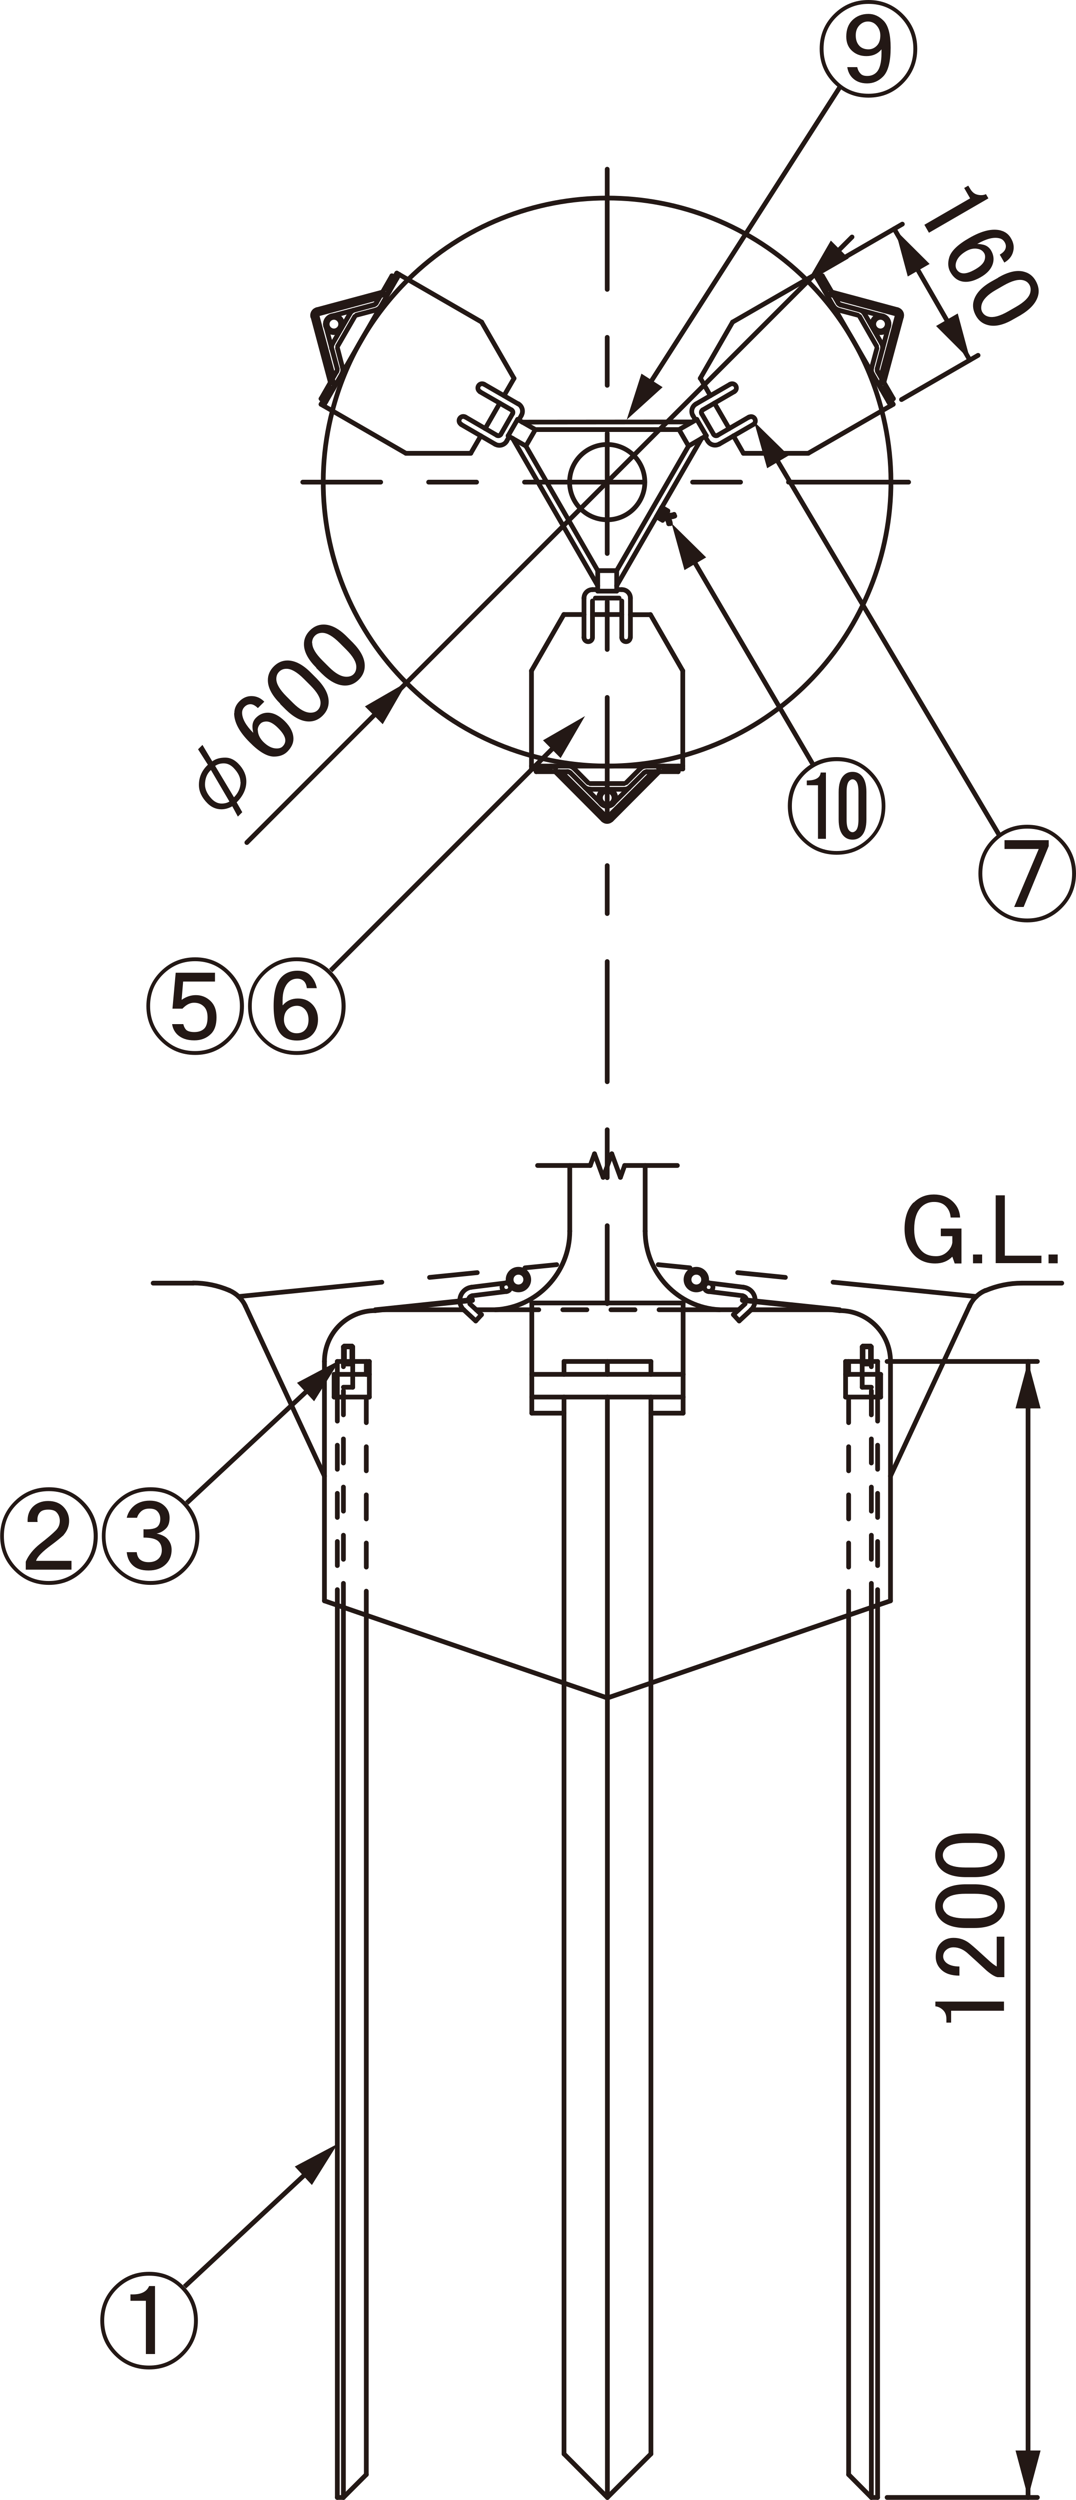 <?xml version="1.0" encoding="UTF-8"?>
<svg xmlns="http://www.w3.org/2000/svg" viewBox="0 0 63.51 147.46">
  <defs>
    <style>
      .cls-1, .cls-2, .cls-3, .cls-4, .cls-5, .cls-6 {
        fill: none;
        stroke: #231815;
        stroke-width: .28px;
      }

      .cls-2 {
        stroke-dasharray: 8.5 2.83 2.83 2.83 2.83 2.83;
      }

      .cls-2, .cls-3, .cls-4, .cls-5, .cls-6 {
        stroke-linecap: round;
        stroke-linejoin: round;
      }

      .cls-3 {
        stroke-dasharray: 1.42 1.42;
      }

      .cls-7 {
        fill: #231815;
      }

      .cls-4 {
        stroke-dasharray: 17.1 12.08;
      }

      .cls-6 {
        stroke-dasharray: 7.09 2.83 2.83 2.83;
      }
    </style>
  </defs>
  <g id="_組図" data-name="組図">
    <polygon class="cls-7" points="61.42 83.08 60.68 80.31 59.94 83.08 61.42 83.08"/>
    <polygon class="cls-7" points="59.94 144.55 60.68 147.32 61.42 144.55 59.94 144.55"/>
    <path class="cls-5" d="M13.54,76.12c-.68-.29-1.4-.44-2.14-.44"/>
    <path class="cls-5" d="M14.48,77.03c-.19-.41-.53-.73-.94-.91"/>
    <path class="cls-5" d="M58.17,76.12c-.42.18-.75.5-.94.91"/>
    <path class="cls-5" d="M60.31,75.69c-.73,0-1.46.15-2.14.44"/>
    <path class="cls-5" d="M38.06,28.44c0-1.23-1-2.22-2.22-2.22s-2.22.99-2.22,2.22.99,2.22,2.22,2.22,2.22-1,2.22-2.22Z"/>
    <path class="cls-5" d="M47.59,16.49c-6.52-6.41-16.98-6.41-23.5,0"/>
    <path class="cls-5" d="M40.3,44.58c8.81-2.44,14.04-11.5,11.75-20.35"/>
    <path class="cls-5" d="M19.62,24.23c-2.3,8.85,2.93,17.91,11.75,20.35"/>
    <line class="cls-5" x1="31.39" y1="76.86" x2="31.39" y2="83.36"/>
    <line class="cls-5" x1="33.29" y1="80.31" x2="33.29" y2="81.07"/>
    <line class="cls-5" x1="40.32" y1="76.86" x2="40.32" y2="83.36"/>
    <line class="cls-5" x1="38.42" y1="80.31" x2="38.42" y2="81.07"/>
    <line class="cls-5" x1="38.42" y1="82.41" x2="38.42" y2="144.75"/>
    <line class="cls-5" x1="33.29" y1="82.41" x2="33.29" y2="144.75"/>
    <line class="cls-5" x1="48.74" y1="15.83" x2="53.26" y2="13.22"/>
    <line class="cls-5" x1="52.78" y1="13.5" x2="57.24" y2="21.24"/>
    <polygon class="cls-7" points="55.25 19.23 57.27 21.25 56.53 18.49 55.25 19.23"/>
    <polygon class="cls-7" points="54.87 15.57 52.84 13.55 53.58 16.31 54.87 15.57"/>
    <line class="cls-5" x1="53.21" y1="23.57" x2="57.73" y2="20.96"/>
    <line class="cls-5" x1="14.57" y1="49.7" x2="50.29" y2="13.98"/>
    <polygon class="cls-7" points="22.59 42.72 24.02 40.24 21.54 41.67 22.59 42.72"/>
    <polygon class="cls-7" points="49.04 14.19 47.61 16.67 50.09 15.24 49.04 14.19"/>
    <g>
      <line class="cls-5" x1="40.79" y1="32.81" x2="47.93" y2="45"/>
      <polygon class="cls-7" points="41.68 32.88 39.64 30.87 40.4 33.63 41.68 32.88"/>
    </g>
    <line class="cls-5" x1="52.36" y1="147.32" x2="61.23" y2="147.32"/>
    <line class="cls-5" x1="60.68" y1="147.32" x2="60.68" y2="80.31"/>
    <line class="cls-5" x1="52.36" y1="80.31" x2="61.23" y2="80.31"/>
    <path class="cls-5" d="M41.86,75.68c-.14-.02-.26.08-.28.22-.02.14.08.26.22.28"/>
    <path class="cls-4" d="M41.8,76.18c.14.02.26-.08.28-.22.02-.14-.08-.26-.22-.28"/>
    <line class="cls-5" x1="41.86" y1="75.68" x2="43.88" y2="75.93"/>
    <line class="cls-5" x1="41.8" y1="76.18" x2="43.82" y2="76.43"/>
    <line class="cls-5" x1="43.29" y1="77.55" x2="43.98" y2="76.91"/>
    <line class="cls-5" x1="43.63" y1="77.92" x2="44.32" y2="77.28"/>
    <line class="cls-5" x1="43.63" y1="77.92" x2="43.29" y2="77.55"/>
    <path class="cls-5" d="M41.71,75.48c0-.33-.27-.61-.61-.61s-.61.27-.61.61.27.61.61.61.61-.27.61-.61Z"/>
    <path class="cls-5" d="M41.53,75.48c0-.24-.19-.43-.43-.43s-.43.19-.43.43.19.43.43.43.43-.19.43-.43Z"/>
    <path class="cls-5" d="M44.32,77.28c.14-.13.22-.3.24-.49"/>
    <path class="cls-5" d="M44.57,76.74c.02-.41-.28-.76-.69-.81"/>
    <path class="cls-5" d="M44.06,76.69c0-.13-.11-.24-.25-.26"/>
    <path class="cls-5" d="M29.91,76.18c.14-.02.24-.14.22-.28-.02-.14-.14-.24-.28-.22"/>
    <path class="cls-4" d="M29.85,75.68c-.14.02-.24.14-.22.28.02.14.14.23.28.22"/>
    <line class="cls-5" x1="29.85" y1="75.68" x2="27.83" y2="75.93"/>
    <line class="cls-5" x1="29.91" y1="76.18" x2="27.89" y2="76.43"/>
    <path class="cls-5" d="M31.21,75.48c0-.33-.27-.61-.61-.61s-.61.27-.61.61.27.61.61.61.61-.27.61-.61Z"/>
    <path class="cls-5" d="M31.03,75.48c0-.24-.19-.43-.43-.43s-.43.19-.43.43.19.43.43.43.43-.19.43-.43Z"/>
    <path class="cls-5" d="M27.83,75.93c-.4.05-.7.4-.69.81"/>
    <path class="cls-5" d="M27.14,76.79c.02.19.11.36.24.49"/>
    <path class="cls-5" d="M27.89,76.43c-.13.02-.23.12-.24.26"/>
    <line class="cls-5" x1="28.08" y1="77.92" x2="27.39" y2="77.28"/>
    <line class="cls-5" x1="28.08" y1="77.92" x2="28.42" y2="77.55"/>
    <line class="cls-5" x1="28.42" y1="77.55" x2="27.73" y2="76.91"/>
    <line class="cls-6" x1="35.84" y1="9.98" x2="35.84" y2="76.9"/>
    <line class="cls-5" x1="31.73" y1="68.75" x2="34.84" y2="68.75"/>
    <line class="cls-5" x1="34.84" y1="68.75" x2="35.09" y2="68.06"/>
    <line class="cls-5" x1="35.09" y1="68.06" x2="35.6" y2="69.45"/>
    <line class="cls-5" x1="35.6" y1="69.45" x2="36.11" y2="68.06"/>
    <line class="cls-5" x1="36.11" y1="68.06" x2="36.62" y2="69.45"/>
    <line class="cls-5" x1="36.62" y1="69.45" x2="36.87" y2="68.75"/>
    <line class="cls-5" x1="36.87" y1="68.75" x2="39.98" y2="68.75"/>
    <line class="cls-3" x1="40.32" y1="77.26" x2="31.39" y2="77.26"/>
    <line class="cls-4" x1="51.8" y1="80.31" x2="51.8" y2="81.07"/>
    <line class="cls-4" x1="51.8" y1="81.07" x2="51.8" y2="82.41"/>
    <line class="cls-3" x1="51.8" y1="82.41" x2="51.8" y2="94.69"/>
    <line class="cls-5" x1="31.39" y1="83.36" x2="33.29" y2="83.36"/>
    <line class="cls-5" x1="35.85" y1="80.31" x2="35.85" y2="81.07"/>
    <line class="cls-4" x1="19.91" y1="80.31" x2="19.91" y2="81.07"/>
    <line class="cls-4" x1="19.91" y1="81.07" x2="19.91" y2="82.41"/>
    <path class="cls-5" d="M29.24,77.26c2.46-.14,4.39-2.18,4.39-4.64"/>
    <line class="cls-4" x1="51.98" y1="81.07" x2="51.98" y2="82.41"/>
    <line class="cls-5" x1="52.56" y1="80.31" x2="52.56" y2="94.43"/>
    <path class="cls-5" d="M52.56,80.31c0-1.66-1.34-3-3-3"/>
    <line class="cls-5" x1="43.82" y1="76.66" x2="49.56" y2="77.26"/>
    <line class="cls-5" x1="43.82" y1="76.71" x2="49.55" y2="77.31"/>
    <line class="cls-5" x1="31.39" y1="76.86" x2="40.32" y2="76.86"/>
    <line class="cls-5" x1="57.23" y1="77.03" x2="52.56" y2="87.07"/>
    <line class="cls-4" x1="19.72" y1="81.07" x2="19.72" y2="82.41"/>
    <path class="cls-5" d="M22.15,77.31c-1.66,0-3,1.34-3,3"/>
    <line class="cls-5" x1="14.48" y1="77.03" x2="19.15" y2="87.07"/>
    <line class="cls-5" x1="11.4" y1="75.69" x2="9.04" y2="75.69"/>
    <line class="cls-5" x1="38.42" y1="80.31" x2="33.29" y2="80.31"/>
    <line class="cls-5" x1="49.09" y1="77.26" x2="44.33" y2="77.26"/>
    <line class="cls-5" x1="43.6" y1="77.26" x2="40.32" y2="77.26"/>
    <line class="cls-5" x1="19.15" y1="80.31" x2="19.15" y2="94.43"/>
    <line class="cls-5" x1="60.31" y1="75.69" x2="62.67" y2="75.69"/>
    <line class="cls-5" x1="51.43" y1="147.32" x2="51.8" y2="147.32"/>
    <line class="cls-5" x1="51.43" y1="147.32" x2="50.09" y2="145.97"/>
    <line class="cls-5" x1="35.85" y1="147.32" x2="33.29" y2="144.75"/>
    <line class="cls-5" x1="20.27" y1="147.32" x2="19.91" y2="147.32"/>
    <line class="cls-5" x1="20.27" y1="147.32" x2="21.62" y2="145.97"/>
    <line class="cls-6" x1="53.63" y1="28.44" x2="17.87" y2="28.44"/>
    <line class="cls-5" x1="19.1" y1="23.93" x2="23.56" y2="16.19"/>
    <line class="cls-4" x1="22.86" y1="17.07" x2="23.28" y2="16.35"/>
    <line class="cls-5" x1="23.28" y1="16.35" x2="23.42" y2="16.11"/>
    <line class="cls-5" x1="23.13" y1="16.27" x2="22.2" y2="17.89"/>
    <line class="cls-5" x1="23.13" y1="16.27" x2="23.42" y2="16.43"/>
    <line class="cls-5" x1="18.75" y1="18.43" x2="22.46" y2="17.44"/>
    <line class="cls-5" x1="18.7" y1="18.27" x2="22.58" y2="17.23"/>
    <line class="cls-5" x1="18.63" y1="18.64" x2="19.62" y2="22.35"/>
    <line class="cls-5" x1="18.47" y1="18.68" x2="19.5" y2="22.55"/>
    <line class="cls-5" x1="18.69" y1="18.54" x2="19.63" y2="22.04"/>
    <line class="cls-5" x1="18.69" y1="18.54" x2="22.2" y2="17.6"/>
    <line class="cls-5" x1="19.56" y1="18.65" x2="22.07" y2="17.98"/>
    <path class="cls-5" d="M19.56,18.65c-.25.07-.4.33-.34.58"/>
    <path class="cls-5" d="M18.7,18.27c-.18.05-.28.23-.24.41"/>
    <path class="cls-5" d="M20.21,19.12c0-.28-.22-.5-.5-.5s-.5.23-.5.5.22.5.5.5.5-.22.5-.5Z"/>
    <path class="cls-5" d="M20.11,19.12c0-.22-.18-.4-.4-.4s-.4.18-.4.4.18.4.4.4.4-.18.4-.4Z"/>
    <line class="cls-5" x1="20.65" y1="18.51" x2="19.64" y2="20.25"/>
    <line class="cls-5" x1="20.94" y1="18.67" x2="19.93" y2="20.42"/>
    <line class="cls-5" x1="21.04" y1="18.59" x2="22.18" y2="18.29"/>
    <path class="cls-5" d="M20.87,18.3c-.09.04-.17.12-.22.2"/>
    <line class="cls-4" x1="22.46" y1="17.44" x2="22.74" y2="17.36"/>
    <path class="cls-4" d="M22.74,17.36c.11-.03.21-.11.27-.21"/>
    <line class="cls-5" x1="19.23" y1="19.23" x2="19.9" y2="21.74"/>
    <line class="cls-5" x1="19.92" y1="20.54" x2="20.22" y2="21.69"/>
    <path class="cls-5" d="M19.64,20.25c-.05.09-.08.2-.07.3"/>
    <path class="cls-5" d="M19.74,22.02c.12-.03.19-.15.16-.27h0"/>
    <path class="cls-5" d="M20.17,22.07c.07-.12.08-.25.05-.38"/>
    <line class="cls-5" x1="19.88" y1="21.9" x2="18.95" y2="23.52"/>
    <line class="cls-4" x1="19.62" y1="22.35" x2="19.7" y2="22.63"/>
    <path class="cls-4" d="M19.65,22.97c.06-.1.08-.23.04-.34"/>
    <line class="cls-4" x1="19.09" y1="23.6" x2="19.51" y2="22.88"/>
    <line class="cls-5" x1="18.95" y1="23.52" x2="19.24" y2="23.69"/>
    <line class="cls-5" x1="18.95" y1="23.85" x2="19.09" y2="23.6"/>
    <path class="cls-5" d="M22.07,17.98c.12-.03.19-.15.16-.27h0"/>
    <path class="cls-5" d="M22.18,18.29c.13-.04.24-.12.31-.24"/>
    <line class="cls-5" x1="30.34" y1="22.32" x2="28.43" y2="19"/>
    <line class="cls-5" x1="28.43" y1="19" x2="23.42" y2="16.11"/>
    <line class="cls-5" x1="40.08" y1="25.34" x2="31.6" y2="25.34"/>
    <line class="cls-5" x1="40.85" y1="24.89" x2="30.82" y2="24.9"/>
    <line class="cls-5" x1="27.22" y1="25.04" x2="29.22" y2="26.2"/>
    <line class="cls-5" x1="27.47" y1="24.6" x2="29.33" y2="25.68"/>
    <path class="cls-5" d="M27.47,24.6c-.12-.07-.27-.03-.34.09-.07.12-.03.27.09.34"/>
    <line class="cls-5" x1="28.33" y1="23.11" x2="30.19" y2="24.18"/>
    <line class="cls-5" x1="28.58" y1="22.67" x2="30.59" y2="23.83"/>
    <line class="cls-5" x1="30.25" y1="24.41" x2="29.56" y2="25.62"/>
    <path class="cls-5" d="M30.25,24.41c.05-.08.02-.18-.06-.23h0"/>
    <path class="cls-5" d="M30.77,24.51c.14-.24.06-.55-.18-.69"/>
    <path class="cls-5" d="M28.58,22.67c-.12-.07-.27-.03-.34.09-.07.12-.03.27.09.34"/>
    <line class="cls-5" x1="31.6" y1="25.34" x2="31.04" y2="26.31"/>
    <line class="cls-5" x1="31.6" y1="25.34" x2="30.55" y2="24.74"/>
    <line class="cls-5" x1="29.99" y1="25.71" x2="30.55" y2="24.74"/>
    <line class="cls-5" x1="30.77" y1="24.51" x2="30.62" y2="24.78"/>
    <line class="cls-5" x1="31.04" y1="26.31" x2="29.99" y2="25.71"/>
    <path class="cls-5" d="M29.22,26.2c.24.14.55.06.69-.18h0"/>
    <line class="cls-5" x1="28.38" y1="25.71" x2="27.79" y2="26.73"/>
    <line class="cls-5" x1="30.06" y1="25.75" x2="29.91" y2="26.01"/>
    <line class="cls-5" x1="27.79" y1="26.74" x2="23.96" y2="26.74"/>
    <line class="cls-5" x1="23.96" y1="26.74" x2="18.95" y2="23.85"/>
    <path class="cls-5" d="M29.33,25.68c.08.05.18.02.23-.06"/>
    <line class="cls-5" x1="30.26" y1="25.86" x2="35.28" y2="34.55"/>
    <line class="cls-5" x1="31.04" y1="26.31" x2="35.28" y2="33.66"/>
    <line class="cls-5" x1="30.34" y1="22.32" x2="29.75" y2="23.34"/>
    <line class="cls-5" x1="29.5" y1="23.78" x2="28.64" y2="25.28"/>
    <path class="cls-4" d="M24.09,16.49c-2.16,2.13-3.71,4.8-4.47,7.74"/>
    <line class="cls-5" x1="40.3" y1="45.19" x2="31.37" y2="45.19"/>
    <line class="cls-4" x1="32.48" y1="45.36" x2="31.65" y2="45.36"/>
    <line class="cls-5" x1="31.65" y1="45.36" x2="31.37" y2="45.36"/>
    <line class="cls-5" x1="31.65" y1="45.52" x2="33.52" y2="45.52"/>
    <line class="cls-5" x1="31.65" y1="45.52" x2="31.65" y2="45.19"/>
    <line class="cls-5" x1="35.72" y1="48.24" x2="33" y2="45.52"/>
    <line class="cls-5" x1="35.6" y1="48.36" x2="32.77" y2="45.52"/>
    <line class="cls-5" x1="35.96" y1="48.24" x2="38.67" y2="45.52"/>
    <line class="cls-5" x1="36.08" y1="48.36" x2="38.91" y2="45.52"/>
    <line class="cls-5" x1="35.84" y1="48.23" x2="38.4" y2="45.67"/>
    <line class="cls-5" x1="35.84" y1="48.23" x2="33.27" y2="45.67"/>
    <line class="cls-5" x1="35.5" y1="47.42" x2="33.67" y2="45.59"/>
    <path class="cls-5" d="M35.5,47.42c.18.18.49.18.67,0"/>
    <path class="cls-5" d="M35.72,48.24c.07.06.17.06.24,0h0"/>
    <path class="cls-5" d="M35.6,48.36c.13.13.34.13.47,0"/>
    <path class="cls-5" d="M36.34,47.06c0-.28-.22-.5-.5-.5s-.5.22-.5.5.22.5.5.5.5-.23.5-.5Z"/>
    <path class="cls-5" d="M36.24,47.06c0-.22-.18-.4-.4-.4s-.4.18-.4.4.18.4.4.4.4-.18.4-.4Z"/>
    <line class="cls-5" x1="34.83" y1="46.56" x2="36.84" y2="46.56"/>
    <line class="cls-5" x1="34.83" y1="46.22" x2="36.84" y2="46.22"/>
    <line class="cls-5" x1="34.71" y1="46.17" x2="33.88" y2="45.33"/>
    <path class="cls-5" d="M34.54,46.46c.09.06.19.09.29.09"/>
    <path class="cls-4" d="M32.8,45.32c-.08-.08-.2-.13-.32-.13"/>
    <line class="cls-5" x1="36.17" y1="47.42" x2="38.01" y2="45.59"/>
    <line class="cls-5" x1="36.96" y1="46.17" x2="37.8" y2="45.33"/>
    <path class="cls-5" d="M36.84,46.56c.1,0,.21-.03.29-.09"/>
    <path class="cls-5" d="M38.33,45.59c-.09-.09-.23-.09-.32,0h0"/>
    <path class="cls-5" d="M38.15,45.19c-.13,0-.26.05-.36.15"/>
    <line class="cls-5" x1="38.15" y1="45.52" x2="40.03" y2="45.52"/>
    <path class="cls-4" d="M39.19,45.19c-.12,0-.23.05-.32.13"/>
    <line class="cls-4" x1="40.03" y1="45.36" x2="39.19" y2="45.36"/>
    <line class="cls-5" x1="40.03" y1="45.52" x2="40.03" y2="45.19"/>
    <line class="cls-5" x1="40.3" y1="45.36" x2="40.03" y2="45.36"/>
    <path class="cls-5" d="M33.67,45.59c-.09-.09-.23-.09-.31,0h0"/>
    <path class="cls-5" d="M33.88,45.33c-.1-.09-.22-.15-.36-.15"/>
    <line class="cls-5" x1="33.28" y1="36.25" x2="31.37" y2="39.57"/>
    <line class="cls-5" x1="31.37" y1="39.57" x2="31.37" y2="45.36"/>
    <line class="cls-5" x1="37.21" y1="37.6" x2="37.21" y2="35.28"/>
    <line class="cls-5" x1="36.7" y1="37.6" x2="36.7" y2="35.45"/>
    <path class="cls-5" d="M36.7,37.6c0,.14.11.25.25.25s.25-.11.25-.25"/>
    <line class="cls-5" x1="34.97" y1="37.6" x2="34.97" y2="35.45"/>
    <line class="cls-5" x1="34.47" y1="37.6" x2="34.47" y2="35.28"/>
    <line class="cls-5" x1="35.14" y1="35.28" x2="36.54" y2="35.28"/>
    <path class="cls-5" d="M34.97,34.78c-.28,0-.5.23-.5.5"/>
    <path class="cls-5" d="M34.47,37.6c0,.14.11.25.25.25s.25-.11.25-.25"/>
    <line class="cls-5" x1="35.28" y1="33.66" x2="36.4" y2="33.66"/>
    <line class="cls-5" x1="35.28" y1="33.66" x2="35.28" y2="34.87"/>
    <line class="cls-5" x1="36.4" y1="34.87" x2="35.28" y2="34.87"/>
    <line class="cls-5" x1="34.97" y1="34.78" x2="35.28" y2="34.78"/>
    <line class="cls-5" x1="40.3" y1="39.57" x2="40.3" y2="45.36"/>
    <line class="cls-5" x1="33.28" y1="36.25" x2="34.47" y2="36.25"/>
    <line class="cls-5" x1="34.97" y1="36.25" x2="36.7" y2="36.25"/>
    <line class="cls-5" x1="36.4" y1="33.66" x2="36.4" y2="34.87"/>
    <path class="cls-5" d="M37.21,35.28c0-.28-.23-.5-.5-.5h0"/>
    <line class="cls-5" x1="36.4" y1="34.78" x2="36.7" y2="34.78"/>
    <line class="cls-5" x1="37.21" y1="36.26" x2="38.39" y2="36.26"/>
    <line class="cls-5" x1="38.39" y1="36.25" x2="40.3" y2="39.57"/>
    <line class="cls-5" x1="48.11" y1="16.19" x2="52.58" y2="23.93"/>
    <line class="cls-4" x1="52.17" y1="22.88" x2="52.58" y2="23.6"/>
    <line class="cls-5" x1="52.58" y1="23.6" x2="52.72" y2="23.85"/>
    <line class="cls-5" x1="52.73" y1="23.52" x2="51.79" y2="21.9"/>
    <line class="cls-5" x1="52.73" y1="23.52" x2="52.44" y2="23.69"/>
    <line class="cls-5" x1="53.05" y1="18.64" x2="52.05" y2="22.35"/>
    <line class="cls-5" x1="53.21" y1="18.68" x2="52.17" y2="22.55"/>
    <line class="cls-5" x1="52.93" y1="18.43" x2="49.22" y2="17.44"/>
    <line class="cls-5" x1="52.97" y1="18.27" x2="49.1" y2="17.23"/>
    <line class="cls-5" x1="52.98" y1="18.54" x2="49.48" y2="17.6"/>
    <line class="cls-5" x1="52.98" y1="18.54" x2="52.04" y2="22.04"/>
    <line class="cls-5" x1="52.45" y1="19.23" x2="51.78" y2="21.74"/>
    <path class="cls-5" d="M52.45,19.23c.07-.25-.08-.51-.34-.58"/>
    <path class="cls-5" d="M53.21,18.68c.05-.18-.06-.36-.24-.41"/>
    <path class="cls-5" d="M52.47,19.12c0-.28-.22-.5-.5-.5s-.5.23-.5.5.22.5.5.5.5-.22.5-.5Z"/>
    <path class="cls-5" d="M52.37,19.12c0-.22-.18-.4-.4-.4s-.4.18-.4.4.18.4.4.4.4-.18.4-.4Z"/>
    <line class="cls-5" x1="52.03" y1="20.25" x2="51.03" y2="18.51"/>
    <line class="cls-5" x1="51.74" y1="20.42" x2="50.74" y2="18.67"/>
    <line class="cls-5" x1="51.76" y1="20.54" x2="51.45" y2="21.69"/>
    <path class="cls-5" d="M52.1,20.55c0-.1-.01-.21-.07-.3"/>
    <line class="cls-4" x1="52.05" y1="22.35" x2="51.98" y2="22.63"/>
    <path class="cls-4" d="M51.98,22.63c-.03.11-.01.24.04.34"/>
    <line class="cls-5" x1="52.11" y1="18.65" x2="49.61" y2="17.98"/>
    <line class="cls-5" x1="50.63" y1="18.59" x2="49.49" y2="18.29"/>
    <path class="cls-5" d="M51.03,18.51c-.05-.09-.13-.16-.22-.2"/>
    <path class="cls-5" d="M49.45,17.71c-.03.12.04.24.16.27h0"/>
    <path class="cls-5" d="M49.19,18.05c.07.12.18.2.31.24"/>
    <line class="cls-5" x1="49.48" y1="17.89" x2="48.54" y2="16.27"/>
    <line class="cls-4" x1="49.22" y1="17.44" x2="48.94" y2="17.36"/>
    <path class="cls-4" d="M48.67,17.15c.06.1.16.18.27.21"/>
    <line class="cls-4" x1="48.4" y1="16.35" x2="48.81" y2="17.07"/>
    <line class="cls-5" x1="48.54" y1="16.27" x2="48.25" y2="16.43"/>
    <line class="cls-5" x1="48.26" y1="16.11" x2="48.4" y2="16.35"/>
    <path class="cls-5" d="M51.78,21.74c-.03.12.04.24.16.27h0"/>
    <path class="cls-5" d="M51.45,21.69c-.03.13-.02.27.05.38"/>
    <line class="cls-5" x1="43.88" y1="26.74" x2="47.71" y2="26.74"/>
    <line class="cls-5" x1="47.72" y1="26.73" x2="52.72" y2="23.85"/>
    <line class="cls-5" x1="43.09" y1="22.67" x2="41.08" y2="23.83"/>
    <line class="cls-5" x1="43.34" y1="23.1" x2="41.48" y2="24.18"/>
    <path class="cls-5" d="M43.34,23.1c.12-.07.16-.22.09-.34-.07-.12-.22-.16-.34-.09"/>
    <line class="cls-5" x1="44.21" y1="24.6" x2="42.35" y2="25.68"/>
    <line class="cls-5" x1="44.46" y1="25.04" x2="42.45" y2="26.2"/>
    <line class="cls-5" x1="42.12" y1="25.62" x2="41.42" y2="24.41"/>
    <path class="cls-5" d="M42.12,25.62c.05.08.15.11.23.06h0"/>
    <path class="cls-5" d="M41.77,26.01c.14.24.45.32.69.18"/>
    <path class="cls-5" d="M44.46,25.04c.12-.07.16-.22.09-.34-.07-.12-.22-.16-.34-.09"/>
    <line class="cls-5" x1="40.64" y1="26.31" x2="40.08" y2="25.34"/>
    <line class="cls-5" x1="40.64" y1="26.31" x2="41.69" y2="25.7"/>
    <line class="cls-5" x1="41.13" y1="24.74" x2="41.69" y2="25.7"/>
    <line class="cls-5" x1="41.77" y1="26.01" x2="41.61" y2="25.75"/>
    <line class="cls-5" x1="43.24" y1="19" x2="48.26" y2="16.11"/>
    <line class="cls-5" x1="43.88" y1="26.74" x2="43.29" y2="25.71"/>
    <line class="cls-5" x1="43.04" y1="25.28" x2="42.17" y2="23.78"/>
    <line class="cls-5" x1="40.08" y1="25.34" x2="41.13" y2="24.74"/>
    <path class="cls-5" d="M41.08,23.83c-.24.14-.32.45-.18.69h0"/>
    <path class="cls-5" d="M41.48,24.18c-.08.05-.11.15-.06.23"/>
    <line class="cls-5" x1="41.05" y1="24.78" x2="40.9" y2="24.51"/>
    <line class="cls-5" x1="41.93" y1="23.34" x2="41.34" y2="22.31"/>
    <line class="cls-5" x1="41.33" y1="22.32" x2="43.24" y2="19"/>
    <line class="cls-5" x1="36.4" y1="33.66" x2="40.64" y2="26.31"/>
    <line class="cls-5" x1="36.4" y1="34.55" x2="41.41" y2="25.86"/>
    <path class="cls-4" d="M52.05,24.23c-.76-2.94-2.3-5.61-4.47-7.74"/>
    <path class="cls-4" d="M31.37,44.58c2.92.81,6.01.81,8.93,0"/>
    <line class="cls-5" x1="40.32" y1="81.07" x2="31.39" y2="81.07"/>
    <line class="cls-5" x1="40.32" y1="82.41" x2="31.39" y2="82.41"/>
    <line class="cls-5" x1="40.32" y1="83.36" x2="38.42" y2="83.36"/>
    <line class="cls-5" x1="35.85" y1="147.32" x2="38.42" y2="144.75"/>
    <path class="cls-5" d="M38.08,72.62c0,2.47,1.93,4.51,4.39,4.64"/>
    <line class="cls-5" x1="38.42" y1="99.28" x2="52.56" y2="94.43"/>
    <line class="cls-4" x1="38.42" y1="99.28" x2="35.85" y2="100.16"/>
    <line class="cls-3" x1="19.91" y1="82.41" x2="19.91" y2="94.69"/>
    <line class="cls-4" x1="33.29" y1="99.28" x2="35.85" y2="100.16"/>
    <line class="cls-5" x1="33.29" y1="99.28" x2="19.15" y2="94.43"/>
    <line class="cls-2" x1="57.63" y1="76.48" x2="38.85" y2="74.6"/>
    <line class="cls-2" x1="14.08" y1="76.48" x2="32.86" y2="74.6"/>
    <line class="cls-5" x1="27.88" y1="76.66" x2="22.15" y2="77.26"/>
    <line class="cls-5" x1="27.89" y1="76.71" x2="22.15" y2="77.31"/>
    <line class="cls-5" x1="22.65" y1="77.26" x2="27.37" y2="77.26"/>
    <line class="cls-5" x1="28.11" y1="77.26" x2="31.39" y2="77.26"/>
    <line class="cls-5" x1="33.63" y1="68.75" x2="33.63" y2="72.62"/>
    <line class="cls-5" x1="38.08" y1="68.75" x2="38.08" y2="72.62"/>
    <line class="cls-5" x1="35.85" y1="82.41" x2="35.85" y2="147.32"/>
    <line class="cls-5" x1="21.62" y1="95.28" x2="21.62" y2="145.97"/>
    <line class="cls-5" x1="20.27" y1="94.82" x2="20.27" y2="147.32"/>
    <line class="cls-5" x1="19.91" y1="94.69" x2="19.91" y2="147.32"/>
    <line class="cls-5" x1="50.09" y1="95.28" x2="50.09" y2="145.97"/>
    <line class="cls-5" x1="51.43" y1="94.82" x2="51.43" y2="147.32"/>
    <line class="cls-5" x1="51.8" y1="94.69" x2="51.8" y2="147.32"/>
    <line class="cls-4" x1="50.89" y1="81.83" x2="51.43" y2="81.83"/>
    <line class="cls-4" x1="49.91" y1="80.31" x2="51.8" y2="80.31"/>
    <line class="cls-4" x1="49.91" y1="81.07" x2="51.98" y2="81.07"/>
    <line class="cls-4" x1="49.91" y1="82.41" x2="51.98" y2="82.41"/>
    <line class="cls-4" x1="51.43" y1="79.45" x2="51.43" y2="80.31"/>
    <line class="cls-4" x1="50.94" y1="79.4" x2="51.38" y2="79.4"/>
    <line class="cls-4" x1="50.89" y1="79.45" x2="51.43" y2="79.45"/>
    <line class="cls-4" x1="50.89" y1="79.45" x2="50.89" y2="80.31"/>
    <line class="cls-4" x1="50.89" y1="80.46" x2="51.43" y2="80.46"/>
    <line class="cls-4" x1="51.38" y1="79.4" x2="51.38" y2="80.31"/>
    <line class="cls-4" x1="50.94" y1="79.4" x2="50.94" y2="80.31"/>
    <line class="cls-4" x1="50.89" y1="80.31" x2="50.89" y2="81.83"/>
    <line class="cls-4" x1="49.91" y1="80.31" x2="49.91" y2="82.41"/>
    <line class="cls-3" x1="50.09" y1="95.28" x2="50.09" y2="80.31"/>
    <line class="cls-3" x1="51.43" y1="94.82" x2="51.43" y2="80.31"/>
    <line class="cls-4" x1="20.82" y1="81.83" x2="20.27" y2="81.83"/>
    <line class="cls-4" x1="21.8" y1="80.31" x2="19.91" y2="80.31"/>
    <line class="cls-4" x1="21.8" y1="81.07" x2="19.72" y2="81.07"/>
    <line class="cls-4" x1="21.8" y1="82.41" x2="19.72" y2="82.41"/>
    <line class="cls-4" x1="20.27" y1="79.45" x2="20.27" y2="80.31"/>
    <line class="cls-4" x1="20.77" y1="79.4" x2="20.33" y2="79.4"/>
    <line class="cls-4" x1="20.82" y1="79.45" x2="20.27" y2="79.45"/>
    <line class="cls-4" x1="20.82" y1="79.45" x2="20.82" y2="80.31"/>
    <line class="cls-4" x1="20.82" y1="80.46" x2="20.27" y2="80.46"/>
    <line class="cls-4" x1="20.33" y1="79.4" x2="20.33" y2="80.31"/>
    <line class="cls-4" x1="20.77" y1="79.4" x2="20.77" y2="80.31"/>
    <line class="cls-4" x1="20.82" y1="80.31" x2="20.82" y2="81.83"/>
    <line class="cls-4" x1="21.8" y1="80.31" x2="21.8" y2="82.41"/>
    <line class="cls-3" x1="21.62" y1="95.28" x2="21.62" y2="80.31"/>
    <line class="cls-3" x1="20.27" y1="94.82" x2="20.27" y2="80.31"/>
    <line class="cls-5" x1="39.06" y1="29.93" x2="39.42" y2="30.14"/>
    <line class="cls-5" x1="39.42" y1="30.14" x2="39.11" y2="30.69"/>
    <line class="cls-5" x1="39.03" y1="30.64" x2="39.28" y2="30.39"/>
    <line class="cls-5" x1="38.97" y1="30.61" x2="39.4" y2="30.18"/>
    <line class="cls-5" x1="38.92" y1="30.57" x2="39.37" y2="30.12"/>
    <line class="cls-5" x1="38.86" y1="30.54" x2="39.32" y2="30.08"/>
    <line class="cls-5" x1="38.8" y1="30.51" x2="39.26" y2="30.05"/>
    <path class="cls-5" d="M39.57,30.89c-.02-.2-.13-.38-.31-.48"/>
    <path class="cls-5" d="M39.47,30.9c-.02-.17-.11-.32-.26-.4"/>
    <path class="cls-5" d="M39.26,30.41c.17.1.38.11.57.03"/>
    <path class="cls-5" d="M39.32,30.32c.15.08.32.09.47.02"/>
    <line class="cls-5" x1="38.75" y1="30.48" x2="39.11" y2="30.69"/>
    <line class="cls-5" x1="38.75" y1="30.48" x2="39.21" y2="30.02"/>
    <line class="cls-5" x1="38.87" y1="30.27" x2="39.15" y2="29.99"/>
    <line class="cls-5" x1="39.06" y1="29.93" x2="38.75" y2="30.48"/>
  </g>
  <g id="_文字" data-name="文字">
    <path class="cls-7" d="M51.42,45.5c.56.56.84,1.24.84,2.04s-.28,1.48-.84,2.04-1.24.84-2.04.84-1.48-.28-2.04-.84-.84-1.24-.84-2.04.28-1.48.84-2.04,1.24-.84,2.04-.84,1.48.28,2.04.84ZM47.51,45.67c-.52.52-.77,1.14-.77,1.88s.26,1.36.77,1.88,1.14.77,1.88.77,1.36-.26,1.88-.77.77-1.14.77-1.88-.26-1.36-.77-1.88-1.14-.77-1.88-.77-1.36.26-1.88.77ZM48.75,45.57v3.91h-.47v-3.16h-.66v-.28c.52,0,.79-.16.82-.47h.3ZM51.14,46.72v1.62c0,.45-.1.78-.3.98-.14.14-.31.21-.52.21s-.38-.07-.52-.21c-.2-.2-.3-.53-.3-.98v-1.62c0-.45.1-.78.3-.98.14-.14.31-.21.52-.21s.38.07.52.21c.2.2.3.53.3.98ZM50.67,46.72c0-.33-.05-.55-.16-.66-.06-.06-.12-.09-.19-.09s-.12.03-.19.09c-.11.11-.16.33-.16.66v1.62c0,.33.05.55.16.66.06.06.12.09.19.09s.12-.03.19-.09c.11-.11.16-.33.16-.66v-1.62Z"/>
    <g>
      <path class="cls-7" d="M14.4,59.35c0,.8-.28,1.48-.84,2.04s-1.24.84-2.04.84-1.48-.28-2.04-.84-.84-1.24-.84-2.04.28-1.48.84-2.04,1.24-.84,2.04-.84,1.48.28,2.04.84.84,1.24.84,2.04ZM14.16,59.35c0-.73-.26-1.36-.77-1.88s-1.14-.77-1.88-.77-1.36.26-1.88.77-.77,1.14-.77,1.88.26,1.36.77,1.88,1.14.77,1.88.77,1.36-.26,1.88-.77.77-1.14.77-1.88ZM10.18,59.49l.19-2.11h2.32v.52h-1.88l-.09,1.08c.27-.19.55-.28.84-.28.34,0,.63.12.87.35s.35.55.35.96c0,.44-.11.77-.33.98-.25.25-.58.38-.98.38-.44,0-.77-.12-1.01-.35-.17-.17-.27-.38-.3-.61h.66c.03.14.09.25.16.33.09.09.26.14.49.14.25,0,.45-.07.59-.21.12-.12.19-.34.19-.66,0-.28-.07-.49-.21-.63-.16-.16-.35-.23-.59-.23s-.46.12-.68.35h-.59Z"/>
      <path class="cls-7" d="M20.4,59.35c0,.8-.28,1.48-.84,2.04s-1.24.84-2.04.84-1.48-.28-2.04-.84-.84-1.24-.84-2.04.28-1.48.84-2.04,1.24-.84,2.04-.84,1.48.28,2.04.84.84,1.24.84,2.04ZM20.16,59.35c0-.73-.26-1.36-.77-1.88s-1.14-.77-1.88-.77-1.36.26-1.88.77-.77,1.14-.77,1.88.26,1.36.77,1.88,1.14.77,1.88.77,1.36-.26,1.88-.77.77-1.14.77-1.88ZM16.69,59.3c.23-.27.53-.4.89-.4s.62.11.84.33c.23.23.35.54.35.91s-.12.68-.35.91c-.22.22-.52.33-.89.33s-.7-.11-.91-.33c-.31-.31-.47-.88-.47-1.71s.16-1.41.49-1.73c.23-.23.54-.35.91-.35.33,0,.58.09.75.26.2.2.34.46.4.77h-.59c-.02-.17-.07-.3-.16-.4-.11-.11-.24-.16-.4-.16-.2,0-.38.07-.52.21-.23.23-.35.59-.35,1.05v.3ZM16.97,59.56c-.14.14-.21.34-.21.59,0,.23.09.44.26.61.12.12.29.19.49.19s.37-.06.49-.19c.14-.14.21-.34.21-.61s-.08-.48-.23-.63c-.12-.12-.27-.19-.45-.19-.22,0-.41.08-.56.23Z"/>
    </g>
    <path class="cls-7" d="M54.14,2.88c0,.8-.28,1.48-.84,2.04s-1.24.84-2.04.84-1.48-.28-2.04-.84-.84-1.24-.84-2.04.28-1.48.84-2.04,1.24-.84,2.04-.84,1.48.28,2.04.84.84,1.24.84,2.04ZM53.91,2.88c0-.73-.26-1.36-.77-1.88s-1.14-.77-1.88-.77-1.36.26-1.88.77-.77,1.14-.77,1.88.26,1.36.77,1.88,1.14.77,1.88.77,1.36-.26,1.88-.77.77-1.14.77-1.88ZM52.03,2.91c-.22.27-.52.4-.89.4s-.66-.12-.89-.35c-.2-.2-.3-.47-.3-.8,0-.41.12-.73.35-.96.25-.25.57-.38.96-.38.33,0,.62.13.89.4.28.28.42.81.42,1.59,0,.84-.15,1.41-.45,1.71-.27.27-.58.4-.94.4s-.65-.11-.87-.33c-.16-.16-.26-.37-.3-.63h.59c.03.16.1.29.21.4.08.08.2.12.38.12.22,0,.4-.07.54-.21.2-.2.3-.59.3-1.15v-.21ZM50.74,1.48c-.16.16-.23.36-.23.61,0,.27.08.48.23.63.12.12.3.19.52.19.19,0,.35-.07.49-.21s.21-.34.21-.61c0-.25-.09-.46-.26-.63-.12-.12-.28-.19-.47-.19s-.35.07-.49.21Z"/>
    <g>
      <line class="cls-1" x1="45.67" y1="26.81" x2="58.99" y2="49.28"/>
      <polygon class="cls-7" points="46.55 26.87 44.51 24.87 45.28 27.62 46.55 26.87"/>
    </g>
    <path class="cls-7" d="M63.51,51.53c0,.8-.28,1.48-.84,2.04s-1.24.84-2.04.84-1.48-.28-2.04-.84-.84-1.24-.84-2.04.28-1.48.84-2.04,1.24-.84,2.04-.84,1.48.28,2.04.84.84,1.24.84,2.04ZM63.28,51.53c0-.73-.26-1.36-.77-1.88s-1.14-.77-1.88-.77-1.36.26-1.88.77-.77,1.14-.77,1.88.26,1.36.77,1.88,1.14.77,1.88.77,1.36-.26,1.88-.77.77-1.14.77-1.88ZM61.9,49.56v.35l-1.48,3.59h-.56l1.45-3.42h-2.02v-.52h2.6Z"/>
    <g>
      <line class="cls-1" x1="18.28" y1="128.01" x2="10.89" y2="134.89"/>
      <polygon class="cls-7" points="18.41 128.89 19.93 126.46 17.4 127.8 18.41 128.89"/>
    </g>
    <path class="cls-7" d="M11.68,136.89c0,.8-.28,1.48-.84,2.04s-1.24.84-2.04.84-1.48-.28-2.04-.84-.84-1.24-.84-2.04.28-1.48.84-2.04,1.24-.84,2.04-.84,1.48.28,2.04.84.84,1.24.84,2.04ZM11.45,136.89c0-.73-.26-1.36-.77-1.88s-1.14-.77-1.88-.77-1.36.26-1.88.77-.77,1.14-.77,1.88.26,1.36.77,1.88,1.14.77,1.88.77,1.36-.26,1.88-.77.77-1.14.77-1.88ZM9.15,134.85v4.01h-.54v-3.14h-.91v-.38c.58.03.95-.13,1.1-.49h.35Z"/>
    <g>
      <path class="cls-7" d="M5.77,90.61c0,.8-.28,1.48-.84,2.04s-1.24.84-2.04.84-1.48-.28-2.04-.84-.84-1.24-.84-2.04.28-1.48.84-2.04,1.24-.84,2.04-.84,1.48.28,2.04.84.84,1.24.84,2.04ZM5.53,90.61c0-.73-.26-1.36-.77-1.88s-1.14-.77-1.88-.77-1.36.26-1.88.77-.77,1.14-.77,1.88.26,1.36.77,1.88,1.14.77,1.88.77,1.36-.26,1.88-.77.77-1.14.77-1.88ZM3.77,90.54c-.19.17-.43.37-.73.59-.53.39-.84.7-.91.94h2.09v.52H1.52v-.47c.16-.38.44-.73.84-1.05.44-.34.74-.6.91-.77.17-.16.26-.35.26-.59,0-.2-.07-.38-.21-.52-.09-.09-.25-.14-.47-.14s-.38.05-.47.14c-.14.14-.2.34-.16.59h-.59c-.02-.38.09-.67.3-.89.23-.23.54-.35.91-.35s.67.11.89.33c.23.23.35.52.35.84s-.11.59-.33.84Z"/>
      <path class="cls-7" d="M11.77,90.61c0,.8-.28,1.48-.84,2.04s-1.24.84-2.04.84-1.48-.28-2.04-.84-.84-1.24-.84-2.04.28-1.48.84-2.04,1.24-.84,2.04-.84,1.48.28,2.04.84.84,1.24.84,2.04ZM11.53,90.61c0-.73-.26-1.36-.77-1.88s-1.14-.77-1.88-.77-1.36.26-1.88.77-.77,1.14-.77,1.88.26,1.36.77,1.88,1.14.77,1.88.77,1.36-.26,1.88-.77.77-1.14.77-1.88ZM8.48,90.21c.42.02.7-.04.82-.16.11-.11.16-.26.16-.45s-.06-.34-.19-.47c-.09-.09-.24-.14-.45-.14-.22,0-.39.06-.52.19-.11.11-.18.23-.21.35h-.61c.06-.25.18-.46.35-.63.25-.25.59-.38,1.01-.38.38,0,.67.11.89.33.19.19.28.41.28.68,0,.28-.07.49-.21.63-.17.17-.36.27-.56.3.28.06.48.16.61.28.19.19.28.41.28.68,0,.34-.11.62-.33.84-.25.25-.59.38-1.03.38s-.74-.11-.96-.33c-.19-.19-.3-.44-.33-.75h.59c.02.17.07.3.16.4.12.12.3.19.54.19.25,0,.45-.07.59-.21.12-.12.19-.29.19-.49,0-.22-.06-.39-.19-.52-.16-.16-.45-.23-.89-.23v-.49Z"/>
    </g>
    <g>
      <path class="cls-7" d="M55.21,118.35v-.28h4.05v.54h-3.12v.7h-.28v-.21c0-.22-.06-.39-.19-.52-.14-.14-.3-.22-.47-.23Z"/>
      <path class="cls-7" d="M56.63,116.54c-.48,0-.85-.12-1.1-.38-.2-.2-.3-.45-.3-.73,0-.34.1-.62.3-.82s.45-.3.75-.3c.38,0,.7.12.98.35.27.22.52.45.77.68l.42.38c.12.11.25.2.38.28v-1.76h.45v2.39h-.4c-.16-.03-.38-.16-.66-.4-.42-.39-.77-.71-1.05-.96-.28-.27-.58-.4-.89-.4-.19,0-.34.06-.47.19-.09.09-.14.21-.14.35,0,.12.05.23.14.33.17.17.45.26.82.26v.54Z"/>
      <path class="cls-7" d="M57.03,113.73c-.69,0-1.19-.16-1.5-.47-.22-.22-.33-.49-.33-.82s.11-.6.33-.82c.31-.31.81-.47,1.5-.47h.47c.67,0,1.16.16,1.48.47.22.22.33.49.33.82s-.11.6-.33.82c-.31.31-.8.47-1.48.47h-.47ZM55.84,112.86c.2.2.59.3,1.15.3h.54c.55,0,.93-.11,1.15-.33.12-.12.19-.26.19-.4,0-.16-.06-.3-.19-.42-.2-.2-.59-.3-1.15-.3h-.54c-.56,0-.95.1-1.15.3-.12.12-.19.27-.19.42s.06.3.19.42Z"/>
      <path class="cls-7" d="M57.03,110.73c-.69,0-1.19-.16-1.5-.47-.22-.22-.33-.49-.33-.82s.11-.6.33-.82c.31-.31.81-.47,1.5-.47h.47c.67,0,1.16.16,1.48.47.22.22.33.49.33.82s-.11.6-.33.82c-.31.31-.8.47-1.48.47h-.47ZM55.84,109.86c.2.2.59.3,1.15.3h.54c.55,0,.93-.11,1.15-.33.12-.12.19-.26.19-.4,0-.16-.06-.3-.19-.42-.2-.2-.59-.3-1.15-.3h-.54c-.56,0-.95.1-1.15.3-.12.12-.19.27-.19.42s.06.3.19.42Z"/>
    </g>
    <g>
      <line class="cls-1" x1="38.2" y1="22.86" x2="49.59" y2="5.11"/>
      <polygon class="cls-7" points="37.86 22.04 36.99 24.76 39.11 22.84 37.86 22.04"/>
    </g>
    <g>
      <line class="cls-1" x1="32.93" y1="43.84" x2="19.52" y2="57.25"/>
      <polygon class="cls-7" points="33.09 44.72 34.53 42.24 32.05 43.67 33.09 44.72"/>
    </g>
    <g>
      <line class="cls-1" x1="18.41" y1="81.78" x2="11.02" y2="88.66"/>
      <polygon class="cls-7" points="18.54 82.66 20.06 80.23 17.53 81.57 18.54 82.66"/>
    </g>
    <g>
      <path class="cls-7" d="M53.92,70.95c.33-.33.73-.49,1.2-.49s.85.15,1.15.45c.25.25.38.55.4.91h-.56c-.02-.27-.11-.48-.28-.66s-.41-.26-.7-.26-.55.1-.75.3c-.28.28-.42.72-.42,1.31,0,.56.15.99.45,1.29.2.2.48.3.84.3.27,0,.48-.09.66-.26s.27-.35.3-.54v-.38h-.68v-.45h1.22v2.06h-.4l-.14-.4c-.27.27-.6.4-1.01.4-.5,0-.91-.16-1.22-.47-.39-.39-.59-.91-.59-1.57s.18-1.21.54-1.57Z"/>
      <path class="cls-7" d="M57.43,74h.54v.52h-.54v-.52Z"/>
      <path class="cls-7" d="M58.77,70.51h.54v3.56h2.16v.44h-2.7v-4.01Z"/>
      <path class="cls-7" d="M61.89,74h.54v.52h-.54v-.52Z"/>
    </g>
    <g>
      <path class="cls-7" d="M58.2,11.46l.14.24-3.51,2.03-.27-.47,2.7-1.56-.35-.61.24-.14.11.18c.11.19.25.31.42.35.19.05.37.04.52-.03Z"/>
      <path class="cls-7" d="M59.08,13.6c.26.07.46.22.6.47.15.26.19.51.12.77-.07.28-.25.49-.52.65l-.27-.47c.19-.11.3-.23.34-.36.04-.13.02-.25-.05-.37-.07-.12-.17-.2-.3-.23-.34-.09-.78.02-1.32.33.13,0,.25.02.38.05.19.05.34.17.44.34.14.24.18.49.11.75-.09.32-.33.6-.74.83-.42.24-.8.32-1.14.23-.26-.07-.47-.25-.63-.53-.14-.24-.17-.53-.08-.85.1-.38.5-.78,1.19-1.17.74-.43,1.37-.58,1.88-.44ZM57.76,14.69c-.24-.06-.48-.02-.74.13-.32.19-.52.41-.59.67-.04.15-.03.28.03.39.07.12.17.2.3.23.19.05.46-.02.82-.23.31-.18.49-.37.54-.56.04-.15.03-.27-.02-.37-.08-.14-.19-.22-.34-.26Z"/>
      <path class="cls-7" d="M58.92,16.37c.59-.34,1.11-.46,1.53-.34.3.08.53.26.69.55s.21.58.13.87c-.12.43-.47.81-1.06,1.16l-.41.23c-.58.34-1.09.45-1.51.33-.3-.08-.53-.26-.69-.55s-.21-.58-.13-.87c.12-.43.46-.81,1.04-1.14l.41-.23ZM60.39,16.53c-.28-.07-.66.03-1.15.31l-.47.27c-.47.27-.75.56-.83.86-.04.17-.03.32.04.44.08.14.2.23.37.27.28.07.66-.03,1.15-.31l.47-.27c.49-.28.77-.56.84-.84.04-.17.03-.32-.05-.46s-.2-.23-.37-.27Z"/>
    </g>
    <g>
      <path class="cls-7" d="M13.07,47.74c-.31,0-.59-.12-.82-.35-.34-.34-.51-.7-.51-1.09,0-.46.18-.86.53-1.19l-.58-.91.26-.26.58.97c.2-.15.46-.22.77-.22.28,0,.53.12.76.35.32.32.48.68.48,1.06,0,.44-.19.85-.57,1.23l.33.58-.26.26-.33-.61c-.21.12-.43.18-.65.18ZM12.1,46.28c0,.29.14.58.41.86.17.17.36.26.57.26.18,0,.34-.04.46-.12l-1.09-1.86c-.23.21-.35.5-.35.87ZM14.19,46.12c0-.28-.14-.55-.41-.83-.17-.17-.36-.26-.57-.26-.2,0-.37.05-.51.15l1.11,1.85c.26-.26.39-.56.39-.91Z"/>
      <path class="cls-7" d="M13.83,42.07c0-.27.1-.5.3-.7.21-.21.45-.31.71-.31.29,0,.54.11.76.33l-.38.38c-.15-.15-.3-.23-.43-.23-.13,0-.25.05-.35.15-.1.1-.15.22-.15.35,0,.35.22.75.66,1.19-.03-.12-.05-.25-.05-.38,0-.2.07-.37.21-.51.2-.2.43-.3.7-.3.33,0,.66.17,1,.5.34.34.51.69.51,1.04,0,.27-.12.51-.35.75-.2.2-.46.3-.8.3-.4,0-.88-.28-1.44-.85-.61-.61-.91-1.18-.91-1.71ZM15.22,43.07c0,.24.11.47.31.68.27.27.53.4.8.4.16,0,.28-.04.36-.13.1-.1.15-.22.15-.35,0-.2-.14-.44-.43-.73-.25-.25-.48-.38-.68-.38-.15,0-.27.04-.35.12-.11.11-.17.24-.17.4Z"/>
      <path class="cls-7" d="M16.54,41.51c-.49-.49-.73-.95-.73-1.39,0-.31.12-.58.35-.81.23-.23.5-.35.81-.35.44,0,.91.24,1.39.73l.33.33c.47.48.71.93.71,1.38,0,.31-.12.58-.35.81-.23.23-.5.35-.81.35-.44,0-.9-.24-1.38-.71l-.33-.33ZM16.31,40.05c0,.29.2.63.6,1.03l.38.38c.39.39.73.58,1.04.58.18,0,.32-.05.42-.15.11-.11.17-.25.17-.43,0-.29-.2-.63-.6-1.03l-.38-.38c-.4-.4-.74-.6-1.03-.6-.18,0-.32.06-.43.17s-.17.25-.17.43Z"/>
      <path class="cls-7" d="M18.67,39.39c-.49-.49-.73-.95-.73-1.39,0-.31.12-.58.35-.81.23-.23.5-.35.81-.35.44,0,.91.24,1.39.73l.33.33c.47.48.71.93.71,1.38,0,.31-.12.58-.35.81-.23.23-.5.35-.81.35-.44,0-.9-.24-1.38-.71l-.33-.33ZM18.43,37.93c0,.29.2.63.6,1.03l.38.38c.39.39.73.58,1.04.58.18,0,.32-.05.42-.15.11-.11.16-.25.16-.43,0-.29-.2-.63-.6-1.03l-.38-.38c-.4-.4-.74-.6-1.03-.6-.18,0-.32.06-.43.17-.11.11-.17.25-.17.43Z"/>
    </g>
  </g>
</svg>